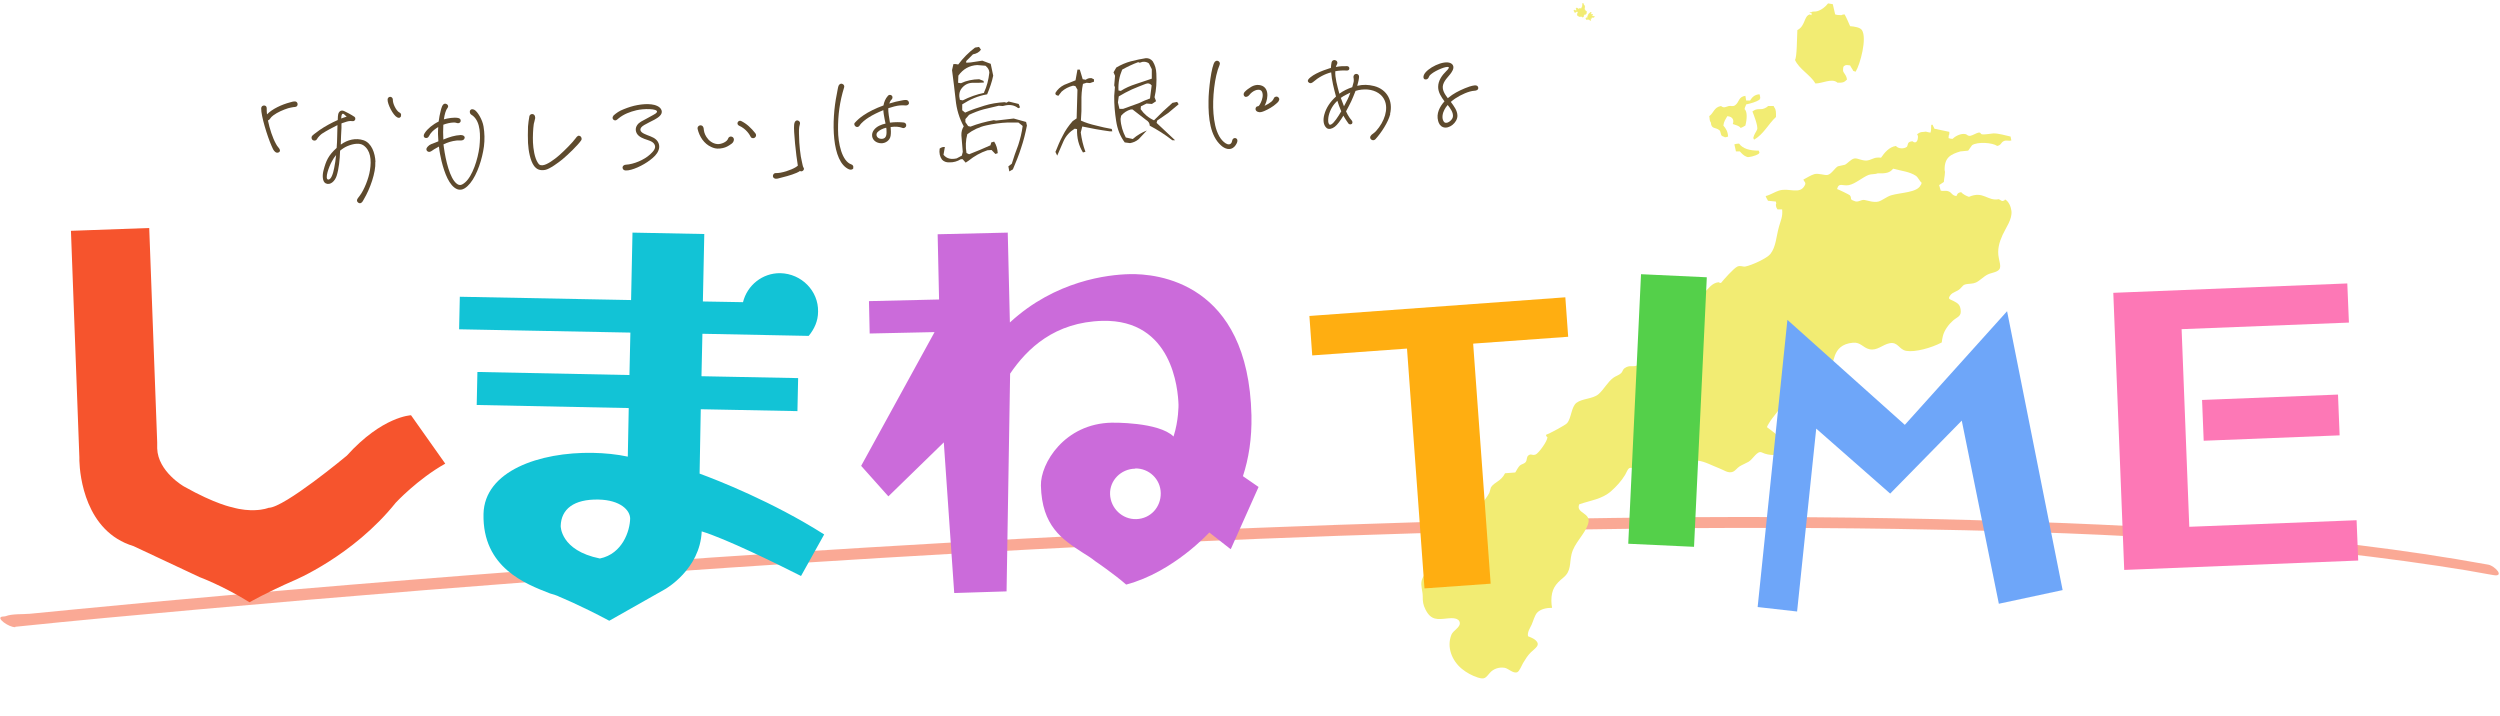 <svg width="737" height="211" viewBox="0 0 737 211" fill="none" xmlns="http://www.w3.org/2000/svg">
<path d="M4.528 184.773C22.28 182.922 40.023 181.322 57.767 179.723C102.609 175.69 147.551 172.064 192.534 168.894C252.227 164.674 312.007 161.213 371.864 158.814C431.72 156.416 496.776 154.955 559.245 155.926C612.505 156.777 666.232 158.905 718.903 166.847C724.278 167.64 729.65 168.534 734.961 169.526C738.577 170.207 735.512 166.771 733.476 166.448C683.235 157.33 631.517 154.667 580.437 153.287C518.222 151.568 455.968 152.572 393.845 154.74C331.721 156.908 271.095 160.188 209.868 164.355C162.267 167.585 114.763 171.273 67.299 175.466C52.353 176.76 37.461 178.156 22.51 179.601C17.945 180.047 13.379 180.493 8.814 180.939C6.817 181.121 3.526 180.905 1.68 181.648C1.449 181.741 1.052 181.727 0.766 181.767C-1.574 181.988 2.755 185.065 4.525 184.874L4.528 184.773Z" fill="#F6542D" fill-opacity="0.5"/>
<path d="M87.351 31.415C87.067 31.577 86.783 31.536 86.499 31.577C85.971 31.698 85.444 31.739 84.957 31.901C83.455 32.387 81.832 33.076 80.574 34.008C79.64 34.656 79.681 35.223 79.072 35.466C79.072 35.466 79.045 35.48 78.991 35.507C79.478 37.938 80.371 40.652 81.345 42.395C81.548 42.8 81.791 43.164 82.116 43.529C82.481 43.934 82.725 44.461 82.319 44.826C81.994 45.069 81.548 45.109 81.182 44.826C80.614 44.42 80.33 43.651 80.046 43.002C78.829 40.247 76.921 34.089 77.002 31.941C77.002 30.848 78.666 30.807 78.626 31.901C78.626 32.428 78.626 33.035 78.707 33.724C80.209 32.144 83.049 30.807 85.565 30.159C85.971 30.037 86.661 29.834 87.107 29.916C87.797 30.078 87.96 31.009 87.391 31.415H87.351Z" fill="#5E4A2D"/>
<path d="M110.647 47.743C110.809 50.863 109.105 55.644 107.278 58.723C107.116 58.966 106.994 59.29 106.791 59.533C106.467 59.898 106.061 60.06 105.655 59.776C105.168 59.452 105.127 59.006 105.412 58.561C105.574 58.358 105.817 57.953 106.101 57.629C107.278 56.089 108.699 52.686 109.064 50.174C109.551 47.176 109.267 44.258 107.076 42.8C106.02 42.111 104.235 42.314 102.489 43.043C101.678 43.367 100.947 43.853 100.257 44.42C100.176 47.135 99.892 49.769 99.243 51.835C98.755 53.375 97.376 54.712 96.036 54.063C95.022 53.577 94.981 51.673 95.387 50.174C96.118 47.419 96.767 45.839 99.243 43.61C99.364 42.476 99.364 41.301 99.405 40.126C99.405 39.275 99.445 38.059 99.486 36.885C98.066 37.573 96.32 38.505 94.941 39.397C94.656 39.559 93.642 40.531 93.439 41.017C93.236 41.422 92.708 41.584 92.262 41.341C91.856 41.139 91.734 40.571 91.937 40.166C92.059 39.923 92.911 39.275 94.21 38.343C95.671 37.33 97.781 36.155 99.567 35.385C99.567 34.575 99.648 33.967 99.689 33.765C99.811 32.995 100.46 32.266 101.475 32.752C102.165 33.076 103.423 33.724 104.519 34.453C104.843 34.697 104.884 35.385 104.316 35.669C104.032 35.791 103.626 35.669 103.382 35.669C102.652 35.669 101.881 35.953 101.191 36.196C101.028 36.236 100.866 36.277 100.663 36.398V37.735L100.541 40.126C100.501 40.936 100.46 41.787 100.46 42.638C102.489 41.139 104.924 40.612 107.157 41.341C109.592 42.152 110.566 45.19 110.688 47.662L110.647 47.743ZM99.08 45.717C98.674 46.203 98.228 46.811 97.903 47.459C96.929 49.161 95.671 52.767 96.726 52.929C97.66 53.05 98.228 51.025 98.512 49.566C98.755 48.351 98.959 47.054 99.08 45.758V45.717ZM100.582 34.94C101.109 34.737 101.515 34.615 101.84 34.494C101.962 34.453 102.084 34.453 102.205 34.413C101.718 34.008 101.191 33.238 100.866 33.643C100.663 33.846 100.622 34.413 100.582 34.94ZM118.236 34.21C118.074 34.615 117.749 34.94 117.059 34.575C115.883 33.967 114.219 30.726 114.259 29.348C114.259 28.903 114.584 28.579 114.99 28.538C115.436 28.538 115.761 28.862 115.801 29.267C115.801 29.956 115.964 30.645 116.41 31.536C116.694 32.103 117.262 32.954 117.749 33.157C118.155 33.319 118.358 33.765 118.196 34.17L118.236 34.21Z" fill="#5E4A2D"/>
<path d="M142.668 43.164C142.181 46.81 140.72 51.429 138.609 54.022C137.676 55.156 136.296 56.412 134.754 55.764C132.44 54.792 131.06 51.064 130.168 47.499C129.843 46.121 129.559 44.703 129.396 43.204C128.909 43.488 128.504 43.731 127.976 44.014C127.57 44.258 127.164 44.622 126.758 44.744C126.353 44.865 125.906 44.663 125.744 44.258C125.581 43.812 125.866 43.488 126.15 43.164C126.677 42.556 127.489 42.353 128.22 42.07L129.234 41.664C129.112 40.246 129.072 38.788 129.194 37.451C128.382 37.937 127.611 38.504 127.043 39.233C126.718 39.598 126.515 40.165 126.19 40.489C125.866 40.814 125.257 40.692 125.094 40.489C124.729 40.044 124.973 39.598 125.257 39.153C126.028 37.977 127.57 36.681 129.315 35.83C129.478 34.696 129.64 33.642 129.924 32.629C130.086 32.022 130.371 30.604 131.182 30.563C131.832 30.563 132.4 31.211 131.953 31.779C131.426 32.427 131.06 33.683 130.858 35.182C131.994 34.858 133.861 34.534 135.038 34.777C135.525 34.858 135.89 35.182 135.809 35.709C135.768 36.073 135.363 36.357 134.997 36.316C134.673 36.316 134.307 36.073 133.739 36.114C132.724 36.154 131.669 36.397 130.695 36.762C130.614 38.18 130.614 39.72 130.695 41.138C132.603 40.368 133.942 39.922 135.85 39.801C136.539 39.801 137.351 40.246 136.824 41.016C136.418 41.624 135.241 41.34 134.632 41.421C133.13 41.583 131.953 41.989 130.736 42.556C130.776 42.88 130.817 43.204 130.858 43.488C131.385 47.296 132.603 52.523 134.591 54.103C135.363 54.711 135.971 54.751 137.108 53.779C139.299 51.915 140.882 46.932 141.329 43.326C141.694 39.841 141.653 36.114 139.543 34.25C139.259 33.966 138.853 33.845 138.65 33.521C138.447 33.156 138.447 32.71 138.65 32.467C138.893 32.143 139.34 32.103 139.867 32.386C140.76 32.872 142.221 35.263 142.546 37.289C142.871 39.233 142.911 41.219 142.668 43.164Z" fill="#5E4A2D"/>
<path d="M157.81 34.655C157.729 35.223 157.404 36.317 157.363 36.519C157.16 37.856 157.039 40.287 157.12 42.029C157.201 43.772 157.566 46.527 158.581 48.026C158.987 48.633 159.23 48.755 159.961 48.715C161.219 48.633 163.451 47.013 164.831 45.797C166.414 44.42 168.768 42.029 169.661 40.814C170.188 40.044 170.553 39.842 171.04 40.125C171.284 40.287 171.69 40.814 171.325 41.381C170.432 42.718 167.51 45.554 165.805 46.972C164.709 47.864 162.071 49.849 160.691 50.092C159.19 50.335 158.256 49.971 157.444 48.917C156.308 47.377 155.78 44.42 155.659 42.151C155.578 40.773 155.618 39.112 155.659 37.289C155.659 36.843 155.943 34.818 156.065 34.25C156.146 33.805 156.673 33.521 157.079 33.642C157.526 33.724 157.81 34.21 157.729 34.655H157.81Z" fill="#5E4A2D"/>
<path d="M180.819 34.089C181.752 33.278 182.523 32.711 183.903 32.184C185.202 31.657 186.582 31.212 187.962 30.969C189.342 30.726 190.681 30.604 192.02 30.766C193.116 30.888 194.658 31.374 195.024 32.508C195.47 33.764 193.968 34.696 193.035 35.223C190.559 36.56 188.571 37.208 188.814 38.383C188.936 38.95 189.504 39.234 189.991 39.477C191.127 40.044 192.507 40.288 193.441 41.179C194.293 41.989 194.577 43.205 194.131 44.299C193.684 45.514 192.67 46.406 191.655 47.175C189.626 48.755 186.257 50.336 184.471 50.255C184.025 50.255 183.619 50.011 183.538 49.525C183.457 48.958 183.984 48.553 184.512 48.553C186.825 48.431 189.91 47.135 191.655 45.514C192.386 44.825 193.522 43.772 192.994 42.678C192.507 41.584 190.965 41.341 189.95 40.936C188.774 40.49 187.597 39.801 187.434 38.424C187.312 37.289 188.084 36.357 189.017 35.831C190.153 35.182 191.33 34.615 192.507 33.926C192.832 33.764 193.603 33.359 193.684 32.954C193.847 31.982 189.748 31.982 187.597 32.508C185.73 32.954 183.903 33.643 182.402 34.858C181.955 35.223 181.509 35.79 180.859 35.304C180.494 35.02 180.494 34.453 180.859 34.129L180.819 34.089Z" fill="#5E4A2D"/>
<path d="M207.402 37.612C207.523 38.747 207.645 39.395 208.254 40.368C208.903 41.38 209.999 42.353 211.501 42.474C212.678 42.556 214.342 41.786 214.626 40.894C214.748 40.449 215.235 40.124 215.722 40.286C216.209 40.408 216.452 40.935 216.33 41.38C216.209 41.948 215.843 42.272 215.519 42.474C214.748 43.042 214.017 43.447 213.084 43.649C211.988 43.892 210.933 43.933 209.674 43.325C207.564 42.393 206.184 40.286 205.657 38.018C205.535 37.572 205.819 37.086 206.306 36.964C206.752 36.843 207.28 37.126 207.361 37.612H207.402ZM218.4 35.627C220.145 36.478 221.404 37.694 222.702 39.314C223.027 39.76 222.905 40.286 222.54 40.57C222.134 40.854 221.525 40.773 221.322 40.368C220.998 39.719 220.024 38.018 217.873 37.045C217.467 36.883 217.304 36.397 217.467 36.073C217.629 35.708 218.076 35.465 218.481 35.668L218.4 35.627Z" fill="#5E4A2D"/>
<path d="M235.772 50.457C234.757 51.146 232.484 51.835 230.658 52.28C229.441 52.564 228.913 52.888 228.264 52.564C227.533 52.199 227.858 51.024 228.67 51.024C230.374 51.105 233.296 50.092 234.595 49.282C234.838 49.16 235 48.958 235.203 48.836C234.676 45.717 233.905 38.586 234.108 36.803C234.148 36.357 234.27 35.912 234.554 35.669C235.122 35.182 236.056 35.831 235.812 36.56C235.447 37.694 235.528 38.991 235.569 40.206C235.569 42.273 235.934 45.96 236.421 47.783C236.543 48.188 236.664 49.12 236.827 49.323C237.395 49.971 236.461 50.862 235.772 50.376V50.457Z" fill="#5E4A2D"/>
<path d="M251.602 49.484C251.439 50.011 250.83 50.132 250.303 49.93C245.108 47.702 245.067 35.587 246.691 27.727C246.934 26.633 247.015 25.62 247.259 25.174C247.462 24.81 247.908 24.526 248.314 24.729C248.761 24.891 249.004 25.336 248.842 25.782C247.543 29.955 247.015 33.926 247.056 38.261C247.056 42.232 248.192 47.539 250.993 48.471C251.399 48.593 251.683 49.038 251.52 49.484H251.602ZM267.998 30.279C267.998 30.725 267.592 31.09 267.105 31.09C266.902 31.09 265.969 31.009 265.198 31.09C264.305 31.171 263.087 31.495 261.87 31.9C261.788 32.913 262.154 34.939 262.357 36.154C263.899 35.952 265.36 35.992 266.415 36.114C266.902 36.154 267.227 36.6 267.146 37.046C267.105 37.532 266.496 37.937 266.009 37.694C265.563 37.532 265.035 37.41 264.508 37.37C263.98 37.329 263.29 37.329 262.56 37.451C262.641 38.261 262.681 39.193 262.56 40.003C262.357 41.421 261.017 42.272 259.759 42.232C258.379 42.191 257.324 41.381 257.121 40.246C256.878 38.828 257.973 37.653 259.232 37.046C259.84 36.762 260.409 36.559 261.058 36.438C260.896 35.547 260.693 34.858 260.53 33.642C260.449 33.237 260.449 32.873 260.409 32.467C258.826 33.116 257.243 33.885 256.107 34.615C255.214 35.182 253.955 36.114 253.387 37.046C253.144 37.41 252.697 37.572 252.292 37.329C251.926 37.086 251.683 36.6 251.967 36.235C252.819 35.303 253.468 34.736 254.524 34.007C256.066 32.953 258.176 31.9 260.449 31.09C260.611 30.077 261.017 29.064 261.788 28.213C262.073 27.889 262.56 27.889 262.884 28.173C263.25 28.537 263.128 29.105 262.803 29.388C262.56 29.55 262.357 29.996 262.154 30.523C263.452 30.117 264.751 29.793 265.969 29.591C266.334 29.51 266.699 29.469 267.105 29.469C267.592 29.469 267.957 29.874 267.957 30.32L267.998 30.279ZM261.22 37.653C260.165 37.897 259.232 38.383 258.663 38.99C258.055 39.679 258.46 40.854 259.759 40.935C261.098 40.976 261.423 40.084 261.342 38.585C261.342 38.261 261.342 37.977 261.261 37.653H261.22Z" fill="#5E4A2D"/>
<path d="M297.259 49.039L298.274 48.27C298.842 46.406 299.491 44.542 300.181 42.759C300.749 40.977 301.236 39.113 301.48 37.127L300.222 36.115H297.097C294.905 36.196 292.795 36.52 290.765 36.965C288.695 37.411 286.828 38.303 285.164 39.559C284.677 41.341 284.596 43.205 284.921 45.109L285.692 45.474C287.843 44.623 289.954 43.772 291.983 42.84L292.226 41.989L293.079 41.746C293.728 42.719 294.053 43.894 294.134 45.15L293.444 45.393L292.307 44.218L291.09 44.299C289.061 44.988 287.234 46.001 285.53 47.378L284.677 47.945L283.785 46.932H283.257C282.202 47.581 281.106 47.905 279.848 47.864C279.036 47.905 278.265 47.662 277.697 47.054C277.088 46.203 276.804 45.109 277.007 43.813C277.453 43.448 277.94 43.286 278.549 43.327L278.143 45.636C279.117 46.811 280.416 47.054 282.039 46.689L283.541 45.879L283.825 44.785L283.419 39.923C283.379 38.87 283.622 38.019 284.109 37.249C282.811 34.899 281.999 32.266 281.715 29.348C281.431 26.512 281.025 23.595 280.66 20.678L281.065 18.895H281.796L282.486 19.017C283.906 17.112 285.57 15.451 287.437 14.033L288.614 13.831L289.182 14.641C288.655 15.411 287.884 15.816 286.828 16.018L284.84 18.004V18.49L286.139 18.409L289.588 17.882L292.064 18.814L292.795 22.299C292.429 24.162 291.78 25.945 291.009 27.809C288.33 28.254 285.936 29.308 283.663 30.766V32.509L284.515 33.197C286.341 32.387 288.208 31.739 290.116 31.172C292.023 30.564 294.053 30.24 296.163 30.118L296.691 30.28L297.34 29.916L300.303 30.645L300.709 31.658L300.181 31.901C299.166 31.05 297.827 30.766 296.325 31.09L295.635 31.253L294.418 31.172C292.957 31.496 291.496 31.86 289.994 32.225C288.492 32.63 287.072 33.197 285.692 33.846L284.596 35.102V35.993L285.408 37.168L286.098 37.33C288.249 36.479 290.562 35.871 292.957 35.426L293.647 35.547L298.842 34.94L302.494 35.953L302.738 37.006C302.291 39.275 301.764 41.422 301.033 43.57C300.384 45.676 299.491 47.824 298.598 49.931L297.543 50.538L297.259 48.999V49.039ZM290.075 27.282C290.928 25.499 291.415 23.555 291.658 21.407C291.618 20.597 291.252 19.989 290.522 19.381L288.087 19.179C285.773 19.3 283.906 20.354 282.526 22.299L282.445 24.405L283.298 24.527C284.921 23.757 286.707 23.392 288.655 23.352L289.913 23.838L290.075 24.324L288.574 24.405H286.828C285.408 24.405 284.272 25.013 283.419 26.148C282.77 27.039 282.648 28.173 282.973 29.429L283.825 29.591C285.814 28.578 287.924 27.809 290.156 27.363L290.075 27.282Z" fill="#5E4A2D"/>
<path d="M311.181 44.704C311.79 43.164 312.439 41.584 313.292 40.004C314.022 38.505 315.037 37.046 316.214 35.709L317.391 34.899L317.634 26.431L317.026 25.378L316.336 25.256C315.037 25.58 313.941 26.147 312.967 26.998L311.993 28.254L311.262 27.971L311.1 27.444C311.709 26.39 312.602 25.58 313.738 25.013L317.066 23.676L317.634 20.516H318.324C318.608 21.326 318.852 22.339 319.177 23.352L320.069 23.514C320.556 23.149 321.084 22.987 321.774 23.028L322.505 23.392V24.081L321.328 24.486L320.313 24.405L319.258 24.729C318.892 26.471 318.771 28.173 318.811 29.996C318.852 31.86 318.811 33.683 318.649 35.547C320.069 36.195 321.53 36.641 323.113 37.006C324.696 37.411 326.238 37.776 327.74 38.019L327.902 38.707H327.091C324.371 38.343 321.693 37.857 319.055 37.289L318.608 39.032C318.852 40.976 319.298 42.881 319.988 44.744L319.258 44.947C318 42.921 317.431 40.652 317.513 38.059L316.823 37.938C315.362 38.829 314.266 40.004 313.535 41.584C312.886 43.043 312.277 44.461 311.668 45.879L311.1 44.704H311.181ZM331.636 42.07C330.216 40.206 329.404 38.059 329.039 35.669C328.673 33.319 328.43 30.847 328.471 28.254L328.674 25.702L328.471 25.175L328.714 22.339L328.268 21.326L329.079 19.908C330.459 19.098 331.839 18.49 333.341 18.085C334.842 17.679 336.344 17.396 337.765 17.153C338.576 17.112 339.226 17.355 339.834 18.085C340.484 19.138 340.849 20.313 340.89 21.691C341.011 24.122 340.89 26.471 340.362 28.659L340.808 29.834L339.591 30.645L338.008 30.523L336.344 31.333L336.263 32.184C337.278 33.643 338.576 34.737 340.2 35.466C342.067 33.562 343.852 31.86 345.638 30.32L347.018 30.037L347.464 30.726L344.421 33.278L341.133 35.547L340.971 36.236L346.409 41.341H345.598C343.406 39.639 341.174 38.221 338.942 37.046C338.942 36.317 338.536 35.75 337.846 35.345L333.868 32.265H333.381C332.204 32.589 331.271 33.238 330.5 34.129L330.338 35.061C330.419 37.006 330.987 38.829 331.88 40.531L333.95 40.976C335.248 39.842 336.669 39.032 338.089 38.464L335.695 41.017C334.883 41.706 334.031 42.03 333.138 42.192L331.596 41.989L331.636 42.07ZM339.023 28.983L339.51 25.175C339.023 24.567 338.455 24.446 337.724 24.729C336.385 25.215 335.086 25.783 333.706 26.35C332.367 26.958 331.109 27.646 329.81 28.416L329.566 30.199L330.013 32.103H331.068L335.776 30.402C336.831 29.875 337.886 29.429 339.023 29.024V28.983ZM334.842 24.77C336.425 24.243 338.008 23.716 339.55 23.19V20.394L338.698 18.692C338.17 18.287 337.521 18.125 336.75 18.247L336.019 18.49L335.532 18.328C333.95 18.895 332.367 19.665 330.825 20.516C330.013 22.42 329.607 24.405 329.729 26.674L330.419 26.796C331.717 25.945 333.219 25.297 334.842 24.77Z" fill="#5E4A2D"/>
<path d="M364.672 41.017C365.077 41.665 364.347 42.799 363.901 43.245C362.683 44.501 361.019 43.853 359.964 42.88C356.798 40.044 356.189 34.98 356.27 29.712C356.27 26.633 357.123 19.34 358.137 18.206C358.462 17.882 358.868 17.801 359.233 18.044C359.477 18.246 359.801 18.57 359.517 19.178C358.056 22.541 357.366 28.943 357.732 33.48C357.934 35.79 358.3 38.18 359.477 40.247C360.329 41.746 362.237 43.407 363.048 42.07C363.251 41.705 363.211 41.178 363.535 40.895C363.9 40.571 364.428 40.652 364.672 41.017ZM377.05 29.55C376.969 29.956 376.523 30.32 376.238 30.563C375.386 31.374 373.763 32.306 372.667 32.751C372.058 32.994 371.409 33.237 370.759 32.954C370.11 32.711 369.948 32.022 370.354 31.536C370.556 31.333 370.678 31.374 370.8 31.333C371.206 31.333 371.49 30.604 371.693 30.239C372.139 29.307 372.505 27.93 372.018 26.998C371.652 26.268 370.597 26.39 369.988 26.674C369.339 26.957 368.771 27.403 368.324 27.97C368 28.416 367.391 28.7 367.026 28.497C366.579 28.254 366.457 27.606 366.944 27.079C367.472 26.512 368.162 26.025 368.893 25.58C369.582 25.175 370.394 24.972 371.125 25.053C374.169 25.377 373.966 28.78 372.951 30.887L372.789 31.171C372.789 31.171 372.87 31.131 372.91 31.131C373.56 30.847 374.209 30.442 374.777 29.996C375.021 29.793 375.224 29.55 375.386 29.267C375.548 29.024 375.548 28.78 375.873 28.578C376.157 28.456 376.441 28.416 376.685 28.578C377.05 28.78 377.212 29.145 377.091 29.51L377.05 29.55Z" fill="#5E4A2D"/>
<path d="M409.842 33.642C409.274 35.992 407.163 39.193 405.499 41.017C405.174 41.381 404.647 41.462 404.241 41.138C403.835 40.814 403.876 40.409 404.038 40.125C404.322 39.558 404.89 39.477 405.661 38.626C408.178 35.83 409.355 32.143 408.178 29.55C407.447 27.889 405.702 26.633 403.186 26.39C401.968 26.309 400.751 26.431 399.614 26.795C399.168 27.93 398.721 29.064 398.356 29.834C397.95 30.725 397.382 31.738 396.814 32.832C396.976 33.197 397.139 33.521 397.301 33.805C397.666 34.493 398.072 35.02 398.518 35.547C398.762 35.871 398.762 36.276 398.518 36.519C398.153 36.803 397.666 36.641 397.504 36.398C397.017 35.749 396.611 35.061 396.205 34.412C396.165 34.291 396.083 34.21 396.043 34.088C395.15 35.547 394.257 36.803 393.486 37.37C392.715 37.978 391.741 38.221 391.132 37.775C390.077 36.924 389.996 35.263 390.401 33.805C390.929 31.779 392.187 29.956 393.851 28.456C393.242 26.188 392.593 23.635 392.431 21.326C390.523 21.812 388.697 22.784 387.073 24.202C386.708 24.486 386.302 24.648 385.937 24.405C384.882 23.756 386.181 22.865 387.114 22.217C388.21 21.528 389.793 20.839 391.213 20.394C391.578 20.232 391.984 20.151 392.35 20.029C392.35 19.462 392.471 18.895 392.552 18.368C392.634 17.922 393.121 17.598 393.567 17.72C394.095 17.841 394.501 18.368 394.095 19.057C393.973 19.259 393.892 19.502 393.811 19.745C395.028 19.502 396.205 19.462 397.139 19.502C397.504 19.502 397.829 19.826 397.788 20.191C397.788 20.596 397.463 20.799 397.057 20.799C395.921 20.718 394.785 20.799 393.648 21.001C393.526 22.865 394.216 25.296 394.825 27.565V27.646C395.962 26.795 397.22 26.188 398.64 25.701L399.005 24.364C399.127 24 399.127 23.351 399.005 22.784C398.965 22.379 399.168 21.933 399.614 21.812C400.061 21.69 400.507 21.933 400.629 22.379C400.71 22.744 400.548 23.392 400.507 23.716C400.426 24.162 400.264 24.688 400.101 25.296C401.806 24.891 403.389 24.931 405.134 25.377C408.949 26.39 410.694 29.794 409.801 33.562L409.842 33.642ZM395.393 32.792C394.947 31.779 394.541 30.685 394.257 29.712C392.958 30.928 392.106 32.386 391.7 34.088C391.578 34.615 391.416 35.79 391.7 36.398C391.903 36.884 392.147 36.843 392.512 36.641C393.283 36.195 394.419 34.534 395.434 32.751L395.393 32.792ZM398.113 27.282C397.666 27.484 397.26 27.687 396.814 27.93C396.246 28.213 395.759 28.497 395.272 28.862C395.556 29.672 395.88 30.523 396.205 31.333L397.26 29.307C397.544 28.781 397.829 28.051 398.072 27.322L398.113 27.282Z" fill="#5E4A2D"/>
<path d="M435.817 25.782C435.817 26.592 435.208 26.714 434.64 26.754C433.098 26.835 430.703 27.889 428.958 29.064C428.512 29.388 428.106 29.672 427.7 30.036C428.593 31.252 429.648 32.589 429.648 34.128C429.648 36.154 427.172 38.139 425.427 37.491C424.575 37.167 424.169 36.438 423.966 35.668C423.357 33.48 424.412 31.454 425.833 29.874C424.9 28.618 423.966 27.241 423.966 25.62C423.966 23.756 425.143 22.136 426.361 20.96C426.766 20.596 427.253 19.988 427.091 19.826C426.523 19.34 423.276 20.758 422.059 21.73C421.774 21.933 421.409 22.257 421.287 22.581C421.084 23.229 420.597 23.554 420.029 23.392C419.664 23.27 419.502 22.784 419.745 22.136C420.557 20.11 425.671 17.557 427.7 18.651C428.552 19.097 428.633 19.948 428.227 20.758C427.497 22.298 425.914 23.27 425.427 24.972C425.021 26.43 425.914 27.767 426.807 28.942L426.969 28.821C428.43 27.605 430.013 26.795 431.84 26.025C432.489 25.741 433.828 25.255 434.681 25.174C435.411 25.093 435.736 25.417 435.776 25.863L435.817 25.782ZM426.766 30.968C426.401 31.373 426.076 31.819 425.833 32.305C425.305 33.278 424.94 34.777 425.589 35.789C426.32 36.965 428.187 35.425 428.309 34.453C428.512 33.237 427.578 31.941 426.766 30.928V30.968Z" fill="#5E4A2D"/>
<path d="M512.183 78.574C513.138 78.179 513.803 78.708 514.497 78.574C516.406 78.218 520.92 76.141 521.903 74.881C523.59 72.718 523.59 69.861 524.449 66.802C524.94 65.052 525.605 63.811 525.374 61.724H523.985C523.705 61.196 523.609 61.205 523.521 60.339C523.733 59.896 523.609 60.07 523.521 59.416L521.207 59.186C520.946 58.646 520.715 58.416 520.512 57.8C521.852 57.483 523.231 56.559 524.447 56.184C527.446 55.251 530.667 57.531 532.084 54.568C532.479 53.829 531.919 53.645 531.62 52.953C532.537 52.462 533.886 51.616 534.86 51.337C536.094 50.981 537.955 51.77 538.795 51.567C539.952 51.288 540.83 49.606 541.804 49.028C542.499 48.875 543.193 48.721 543.886 48.566C544.705 48.163 545.622 46.931 546.663 46.72C547.714 46.508 549.324 47.749 551.059 47.182C552.293 46.779 552.718 46.297 554.531 46.489C555.505 45.085 556.864 43.326 558.927 43.027C559.534 43.863 561.308 43.98 562.167 43.258C562.572 42.623 562.138 41.795 563.787 41.642C564.8 42.507 565.504 41.603 565.408 40.026C565.224 39.785 565.32 39.958 565.177 39.563C565.89 39.112 565.967 38.901 567.259 38.871C567.75 38.66 568.165 38.996 569.11 39.101C569.379 38.274 569.236 37.573 569.341 36.793H569.804V37.023C569.988 37.253 570.142 37.658 570.268 37.946C571.734 38.253 573.198 38.562 574.664 38.869V39.562C574.462 39.86 574.462 40.129 574.434 40.715C574.799 40.841 574.993 40.898 575.59 40.946C576.216 40.302 578.029 39.166 579.525 39.56C579.91 39.666 580.093 40.176 580.914 40.023C581.57 39.897 582.63 39.215 583.229 39.099C583.962 38.965 583.865 39.483 584.154 39.562C584.934 39.783 586.911 39.359 587.625 39.331C589.111 39.274 591.308 39.956 592.716 40.255C592.793 40.638 592.87 41.024 592.947 41.408C592.137 41.649 591.434 41.216 590.633 41.638C589.833 42.061 589.996 42.773 588.782 43.024C587.384 42.043 583.045 41.725 581.376 42.794C580.991 43.333 580.604 43.87 580.219 44.409C579.448 44.486 578.676 44.563 577.905 44.64C575.098 45.496 573.179 46.381 573.277 50.18C573.576 50.796 573.104 52.469 573.046 53.642C572.583 53.949 572.121 54.258 571.657 54.565C571.811 55.104 571.965 55.642 572.121 56.181C573.027 56.46 573.433 56.046 574.435 56.411C575.457 56.786 575.361 57.622 576.75 57.797C577.107 57.046 577.154 56.825 578.139 56.643C578.611 57.23 579.682 57.788 580.454 58.029C584.726 56.163 585.911 59.385 589.247 58.721C589.865 58.952 589.999 59.433 590.636 59.184C591.186 58.896 590.82 59.252 591.07 58.781C592.237 59.397 592.855 61.04 592.979 62.234C593.22 64.686 591.339 67.109 590.365 69.245C589.362 71.466 588.745 73.622 589.247 76.054C589.807 78.785 590.318 79.708 587.106 80.516C585.408 80.938 584.667 81.863 583.248 82.852C582.119 83.641 581.454 83.564 580.114 83.718C578.62 83.882 578.774 84.238 577.752 85.199C576.991 85.92 575.651 86.133 575.014 86.96C574.04 88.239 574.831 88.171 575.775 88.672C577.009 89.335 577.761 89.644 577.994 91.24C578.293 93.298 577.096 93.336 575.767 94.491C574.446 95.645 573.172 97.386 572.757 99.068C572.623 99.616 572.497 100.27 572.43 100.953C569.363 102.577 564.591 103.886 561.959 103.434C559.818 103.069 559.548 100.703 557.06 101.183C554.998 101.577 553.378 103.481 551.101 102.952C549.193 102.509 548.517 100.838 546.29 101.03C539.54 101.588 541.112 107.868 539.222 108.887C537.352 109.887 537.651 111.185 536.311 112.551C535.751 113.129 534.594 113.311 533.996 113.927C533.34 114.6 533.051 115.436 532.502 116.216C531.384 117.821 530.313 119.043 528.375 119.303C526.06 119.601 525.126 119.793 523.717 121.707C522.965 122.718 522.127 123.649 521.499 124.756C520.747 126.084 520.699 125.824 521.74 126.555C530.215 132.604 524.19 135.653 519.34 133.364C518.047 132.758 516.765 135.382 515.482 136.124C514.623 136.625 513.65 136.981 512.802 137.51C512.176 137.904 511.558 138.789 510.893 139.068C509.457 139.645 508.202 138.558 506.834 138.057C504.906 137.337 502.562 136.019 500.567 135.806C497.52 135.489 498.205 139.375 495.583 139.827C494.407 140.038 493.76 139.106 492.854 138.693C491.648 138.145 490.877 138.356 489.643 138.548C488.621 138.701 487.512 138.345 486.587 138.537C485.535 138.759 484.9 140.038 483.695 139.98C482.673 139.923 481.921 139.085 481.747 138.077C479.877 137.51 480.031 138.365 479.086 139.98C478.026 141.779 476.511 143.414 474.94 144.809C472.26 147.175 468.827 147.531 465.567 148.665C464.401 151.396 469.231 151.059 468.19 154.387C467.188 157.589 464.073 160.051 463.291 163.389C462.646 166.101 463.262 168.341 460.872 170.285C458.499 172.208 457.332 173.766 457.343 177.132C457.343 177.872 457.43 178.546 457.554 179.181C455.847 179.191 454.209 179.546 453.196 180.566C452.416 181.364 451.982 183.163 451.519 184.173C451.027 185.231 450.217 186.337 450.458 187.558C451.076 187.827 451.895 188.117 452.444 188.539C454.46 190.106 452.57 191.059 451.296 192.308C450.332 193.261 449.687 194.327 448.992 195.482C448.627 196.088 447.951 197.876 447.306 198.155C446.139 198.665 444.683 197.079 443.604 196.876C441.936 196.569 440.229 197.194 439.245 198.328C437.952 199.799 437.751 200.396 435.648 199.733C434 199.204 432.35 198.309 430.991 197.204C428.069 194.838 426.391 190.779 427.886 187.098C428.396 185.838 430.547 184.962 430.344 183.578C430.121 182.088 428.02 182.165 426.804 182.299C423.718 182.636 421.886 182.915 420.257 179.73C419.535 178.307 419.409 177.403 419.419 175.721C419.419 174.239 418.763 172.71 419.092 171.24C419.362 170.056 420.345 168.865 420.896 167.748C421.552 166.411 422.11 164.998 422.758 163.661C423.307 162.516 424.29 161.103 423.394 159.901C422.43 158.583 420.838 158.863 420.704 156.814C420.597 155.198 421.61 154.149 421.186 152.486C421.148 152.322 421.099 152.169 421.041 152.015C422.159 151.947 424.059 150.977 424.484 151.054C424.504 151.054 425.083 151.717 425.179 151.747C427.145 152.324 435.293 149.89 436.287 148.977C437.242 148.093 438.456 146.438 439.063 145.285C439.217 144.746 439.371 144.208 439.527 143.669C440.617 142.006 442.468 141.966 443.693 139.515L446.702 139.284C447.029 138.755 447.608 137.621 448.091 137.208C448.536 136.833 449.344 136.717 449.711 136.285C450.31 135.583 449.876 134.784 450.637 134.208C451.505 133.641 451.601 134.411 452.719 133.978C453.529 133.671 456.151 130.141 456.19 128.9C455.814 128.593 455.929 128.755 455.726 128.207C456.69 127.881 461.666 125.236 461.974 124.745C463.256 123.274 463.199 119.917 464.75 118.744C466.486 117.446 469.591 117.619 471.231 116.205C472.84 114.82 473.902 112.618 475.627 111.358C476.38 110.81 477.295 110.608 477.942 109.972C478.327 109.589 478.414 108.915 478.868 108.587C480.507 107.404 481.287 108.385 482.802 107.664C483.409 107.376 484.239 106.355 484.884 106.048C485.502 105.971 486.118 105.894 486.735 105.818C488.462 104.923 489.088 101.403 490.206 99.817C490.863 98.894 492.54 99.039 493.216 98.201C493.669 97.634 493.504 97.028 493.91 96.355C494.16 95.933 495.047 95.816 495.299 95.432C496.099 94.163 495.299 92.97 495.994 91.97C496.458 91.663 496.919 91.354 497.383 91.047C498.415 90.008 498.984 88.469 500.16 87.585C500.873 87.046 501.808 86.806 502.474 86.199C503.641 85.131 504.654 83.411 506.64 83.198C506.89 83.371 506.862 83.332 507.335 83.428C508.145 82.437 511.133 79.024 512.195 78.581L512.183 78.574ZM566.207 54.57C566.424 54.321 566.377 54.349 566.498 53.877C565.82 53.319 565.495 52.281 564.758 51.801C562.911 50.599 560.64 50.415 558.093 49.724C557.151 50.927 556.075 51.176 553.455 51.11C552.79 51.428 551.619 51.264 550.846 51.572C549.047 52.284 546.946 54.199 545.05 54.574C543.251 54.93 542.091 53.678 541.572 55.727C541.971 55.834 545.207 57.401 545.34 57.573C546.064 58.545 545.123 58.707 546.5 59.189C547.816 59.882 548.542 58.746 549.688 58.959C550.727 59.151 552.393 59.767 553.745 59.421C554.856 59.133 556.221 57.95 557.514 57.575C560.423 56.718 565.194 56.805 566.209 54.574L566.207 54.57Z" fill="#F2EC73"/>
<path d="M514.536 28.247C514.613 28.71 514.69 29.17 514.767 29.633H515.923C516.515 28.678 517.223 27.895 518.7 27.787C518.829 28.157 518.885 28.341 518.931 28.94C518.745 29.176 518.848 29.003 518.7 29.402C517.664 30.06 516.256 30.456 514.765 30.788C514.571 31.458 514.443 31.381 514.301 32.173C515.153 32.871 515.024 35.169 514.532 37.021C513.993 37.283 513.764 37.515 513.143 37.714C512.624 37.01 511.696 36.895 510.828 36.56C511.303 35.3 510.673 34.337 509.208 34.252C508.717 35.128 508.183 35.785 508.052 37.021C508.778 37.853 509.375 38.783 509.441 40.253C509.091 40.377 509.049 40.408 508.516 40.483C508.283 40.258 507.826 40.251 507.59 40.02C507.224 39.664 507.277 38.731 506.895 38.405C505.729 37.403 504.527 38.213 504.35 36.096C503.855 35.433 504.075 34.922 503.886 34.25C505.246 33.252 505.268 31.629 507.357 31.249C508.213 31.994 508.808 31.456 509.672 31.249C510.202 31.121 510.846 31.514 511.523 31.018C512.798 30.085 512.431 28.54 514.532 28.249L514.536 28.247Z" fill="#F2EC73"/>
<path d="M521.246 31.248H522.866C522.943 31.402 523.02 31.556 523.097 31.711C523.611 32.392 523.569 33.147 523.56 34.48C521.284 36.572 519.886 39.638 517.08 41.174C516.935 40.769 517.034 40.95 516.849 40.711C517.136 39.46 517.741 38.893 518.005 38.172C518.354 37.223 516.924 33.646 516.616 32.864C517.377 32.329 517.669 32.144 519.162 32.172C519.624 32.236 520.719 31.812 521.244 31.248H521.246Z" fill="#F2EC73"/>
<path d="M511.758 44.634C511.604 43.941 511.45 43.248 511.294 42.557C511.693 42.42 512.024 42.352 512.683 42.327C513.726 43.84 515.88 44.432 518.469 44.404C518.614 44.809 518.514 44.627 518.7 44.866C518.555 45.271 518.654 45.089 518.469 45.328C517.571 45.985 515.348 46.478 514.998 46.252C514.116 45.969 513.462 45.259 512.916 44.636H511.759L511.758 44.634Z" fill="#F2EC73"/>
<path d="M538.914 1C539.378 1.077 539.843 1.154 540.307 1.232C540.539 2.235 540.77 3.239 541.003 4.242C541.479 4.408 542.088 4.472 542.859 4.474C543.132 4.287 543.249 4.294 543.788 4.242C544.385 5.249 544.887 6.582 545.414 7.715C546.645 7.812 548.355 8.055 548.895 8.871C550.468 11.246 548.377 19.011 547.039 21.14C546.806 21.064 546.575 20.987 546.343 20.908C546.08 20.297 545.718 19.959 545.414 19.287C544.481 19.2 544.233 18.992 543.557 19.519C543.354 19.819 543.349 20.09 543.325 20.676C543.291 21.486 544.336 21.969 544.485 23.454C543.678 24.218 543.44 24.424 541.699 24.381C540.105 22.941 537.317 24.588 535.2 24.613C533.639 22.004 530.387 20.388 529.166 17.668C529.75 16.841 529.736 11.173 529.862 8.871C532.299 7.636 531.734 4.678 533.576 4.242C533.812 4.429 533.639 4.324 534.04 4.474V3.78C534.04 3.78 533.134 3.734 533.576 3.548H534.04C534.444 3.305 535.025 3.495 535.665 3.316C536.995 2.946 538.181 1.979 538.914 1Z" fill="#F2EC73"/>
<path fill-rule="evenodd" clip-rule="evenodd" d="M466.608 1.043C466.608 1.043 466.418 2.333 466.206 2.46C465.995 2.587 465.847 2.608 465.699 2.524C465.551 2.439 465.381 2.841 465.255 2.651C465.128 2.46 465.022 2.355 464.726 2.376C464.43 2.397 464.874 2.905 464.768 3.095C464.662 3.285 464.366 3.074 464.112 2.968C463.858 2.862 464.091 3.497 464.26 3.624C464.43 3.751 464.641 3.391 464.937 3.412C465.233 3.433 465.276 3.814 465.085 3.983C464.895 4.153 464.895 4.428 465.149 4.597C465.403 4.766 465.741 5.041 465.974 4.851C466.206 4.66 466.164 4.851 466.418 4.999C466.672 5.147 466.778 4.914 466.883 4.745C466.989 4.576 466.82 4.195 467.264 4.216C467.708 4.237 467.645 3.708 467.687 3.455C467.73 3.201 467.306 3.328 467.306 3.095C467.306 2.862 466.989 2.714 467.095 2.46C467.201 2.207 467.306 1.91 467.053 1.657C466.799 1.403 466.883 0.98 466.566 1.001" fill="#F2EC73"/>
<path d="M466.608 1.043C466.608 1.043 466.418 2.333 466.206 2.46C465.995 2.587 465.847 2.608 465.699 2.524C465.551 2.439 465.381 2.841 465.255 2.651C465.128 2.46 465.022 2.355 464.726 2.376C464.43 2.397 464.874 2.905 464.768 3.095C464.662 3.285 464.366 3.074 464.112 2.968C463.858 2.862 464.091 3.497 464.26 3.624C464.43 3.751 464.641 3.391 464.937 3.412C465.233 3.433 465.276 3.814 465.085 3.983C464.895 4.153 464.895 4.428 465.149 4.597C465.403 4.766 465.741 5.041 465.974 4.851C466.206 4.66 466.164 4.851 466.418 4.999C466.672 5.147 466.778 4.914 466.883 4.745C466.989 4.576 466.82 4.195 467.264 4.216C467.708 4.237 467.645 3.708 467.687 3.455C467.73 3.201 467.306 3.328 467.306 3.095C467.306 2.862 466.989 2.714 467.095 2.46C467.201 2.207 467.306 1.91 467.053 1.657C466.799 1.403 466.883 0.98 466.566 1.001" stroke="#F2EC73" stroke-width="0.15" stroke-linecap="round" stroke-linejoin="round"/>
<path fill-rule="evenodd" clip-rule="evenodd" d="M468.957 3.645C468.957 3.645 468.597 3.836 468.449 4.026C468.301 4.216 468.111 4.534 468.089 4.745C468.068 4.957 468.026 5.316 467.878 5.316C467.73 5.316 467.73 5.147 467.582 5.316C467.434 5.486 467.582 5.507 467.645 5.634C467.709 5.761 467.92 5.951 467.941 5.782C467.963 5.613 467.941 5.464 468.132 5.591C468.322 5.718 468.703 5.951 468.83 5.993C468.957 6.036 469.062 5.866 468.936 5.782C468.809 5.697 468.787 5.528 468.936 5.528C469.084 5.528 469.147 5.338 469.232 5.189C469.316 5.041 469.464 5.041 469.634 5.105C469.803 5.168 470.162 4.914 469.951 4.851C469.739 4.788 469.549 4.766 469.401 4.703C469.253 4.639 469.359 4.491 469.211 4.491C469.062 4.491 469.697 4.343 469.422 4.216C469.147 4.09 469.189 4.407 469.02 4.238C468.851 4.068 469.02 3.984 469.062 3.857C469.105 3.73 469.062 3.561 468.957 3.645Z" fill="#F2EC73" stroke="#F2EC73" stroke-width="0.15" stroke-linejoin="round"/>
<path d="M75.084 150.398C77.71 150.328 79.16 149.705 79.16 149.705C83.79 149.705 102.239 134.329 102.239 134.329C112.741 122.692 121.171 122.415 121.171 122.415L131.259 136.684C123.105 141.255 116.68 148.181 116.68 148.181C104.035 163.973 86.554 171.177 86.554 171.177C78.608 174.64 73.564 177.549 73.564 177.549C65.618 172.631 58.846 170.138 58.846 170.138L39.361 160.995C25.127 156.701 23.538 140.216 23.4 135.852V134.883L20.913 68.043L43.991 67.212L46.34 130.381V132.181C46.547 139.038 54.217 143.402 54.217 143.402C63.545 148.666 68.52 149.567 68.52 149.567C71.145 150.328 73.495 150.467 75.222 150.398H75.084Z" fill="#F6542D"/>
<path d="M236.12 169.79C228.858 166.106 213.779 158.737 206.863 156.651C206.379 167.913 196.073 173.683 196.073 173.683L179.612 182.998C171.035 178.41 165.018 175.977 165.018 175.977C164.257 175.56 163.289 175.282 162.113 174.934C154.989 172.153 142.193 167.357 142.539 151.507C142.816 138.855 159 133.224 174.77 133.502C178.298 133.572 181.825 133.92 185.076 134.615L185.352 120.294L140.533 119.391L140.741 109.658L185.56 110.562L185.837 98.049L135.346 97.076L135.553 87.483L186.044 88.456L186.459 68.574L207.624 68.991L207.209 88.873L219.036 89.082C220.281 84.076 224.777 80.462 230.033 80.531C236.327 80.67 241.307 85.814 241.169 91.862C241.169 94.643 240.062 97.006 238.402 99.022L207.07 98.397L206.794 110.91L235.29 111.466L235.082 121.198L206.586 120.642L206.24 139.62C211.359 141.497 227.751 147.892 242.967 157.555L236.189 169.72L236.12 169.79ZM176.43 147.267C169.099 147.128 165.433 150.117 165.294 155.052C165.294 155.052 165.156 162.282 176.845 164.646C183.554 163.255 185.698 156.443 185.767 152.897C185.767 150.395 182.862 147.406 176.43 147.267Z" fill="#12C3D6"/>
<path d="M362.785 161.889L356.501 156.978C356.501 156.978 345.889 168.668 331.995 172.335C328.364 169.153 322.848 165.417 322.848 165.417C321.661 164.449 320.405 163.688 319.078 162.858C313.143 158.984 307.139 155.11 306.859 143.143C306.72 136.641 313.772 124.882 327.736 124.605C327.736 124.605 341.56 124.328 345.959 128.686C347.495 123.913 347.425 119.348 347.425 119.348C347.285 114.713 345.609 94.168 325.082 94.584C310.909 94.929 302.81 102.746 297.783 110.148L296.736 174.341L281.305 174.825L278.233 130.415L261.896 146.325L253.866 137.333L275.51 97.904L256.38 98.319L256.17 88.773L276.837 88.289L276.418 69.058L297.085 68.574L297.713 95.068C311.118 82.686 326.688 80.956 332.972 80.818C340.932 80.61 368.022 83.031 368.929 122.46C369.069 129.378 368.091 135.258 366.416 140.376L371.024 143.558L362.925 161.682L362.785 161.889ZM334.648 138.163C330.459 138.232 327.107 141.622 327.247 145.703C327.387 149.784 330.808 153.174 334.997 153.035C339.186 152.897 342.258 149.507 342.188 145.357C342.118 141.207 338.697 138.025 334.648 138.094V138.163Z" fill="#CB6BDA"/>
<path d="M434.29 101.367L439.446 172.069L419.938 173.462L414.783 102.76L386.845 104.78L386.009 93.147L461.461 87.644L462.298 99.277L434.36 101.297L434.29 101.367Z" fill="#FFAE11"/>
<path d="M503.166 81.74L499.4 161.203L480.007 160.296L483.774 80.834L503.166 81.74Z" fill="#54D04A"/>
<path d="M591.698 91.8L608.064 173.959L589.26 177.983L578.326 123.998L557.223 145.509L535.424 126.357L529.783 180.273L518.152 178.955L526.928 94.298L561.541 125.247L591.698 91.731V91.8Z" fill="#6EA6F9"/>
<path d="M692.462 95.1L643.14 97.035L645.401 155.297L694.723 153.362L695.202 165.249L626.22 168.014L623 86.323L691.983 83.558L692.462 95.1ZM649.169 117.907L689.243 116.318L689.722 128.343L649.648 129.933L649.169 117.907Z" fill="#FD78B6"/>
</svg>
